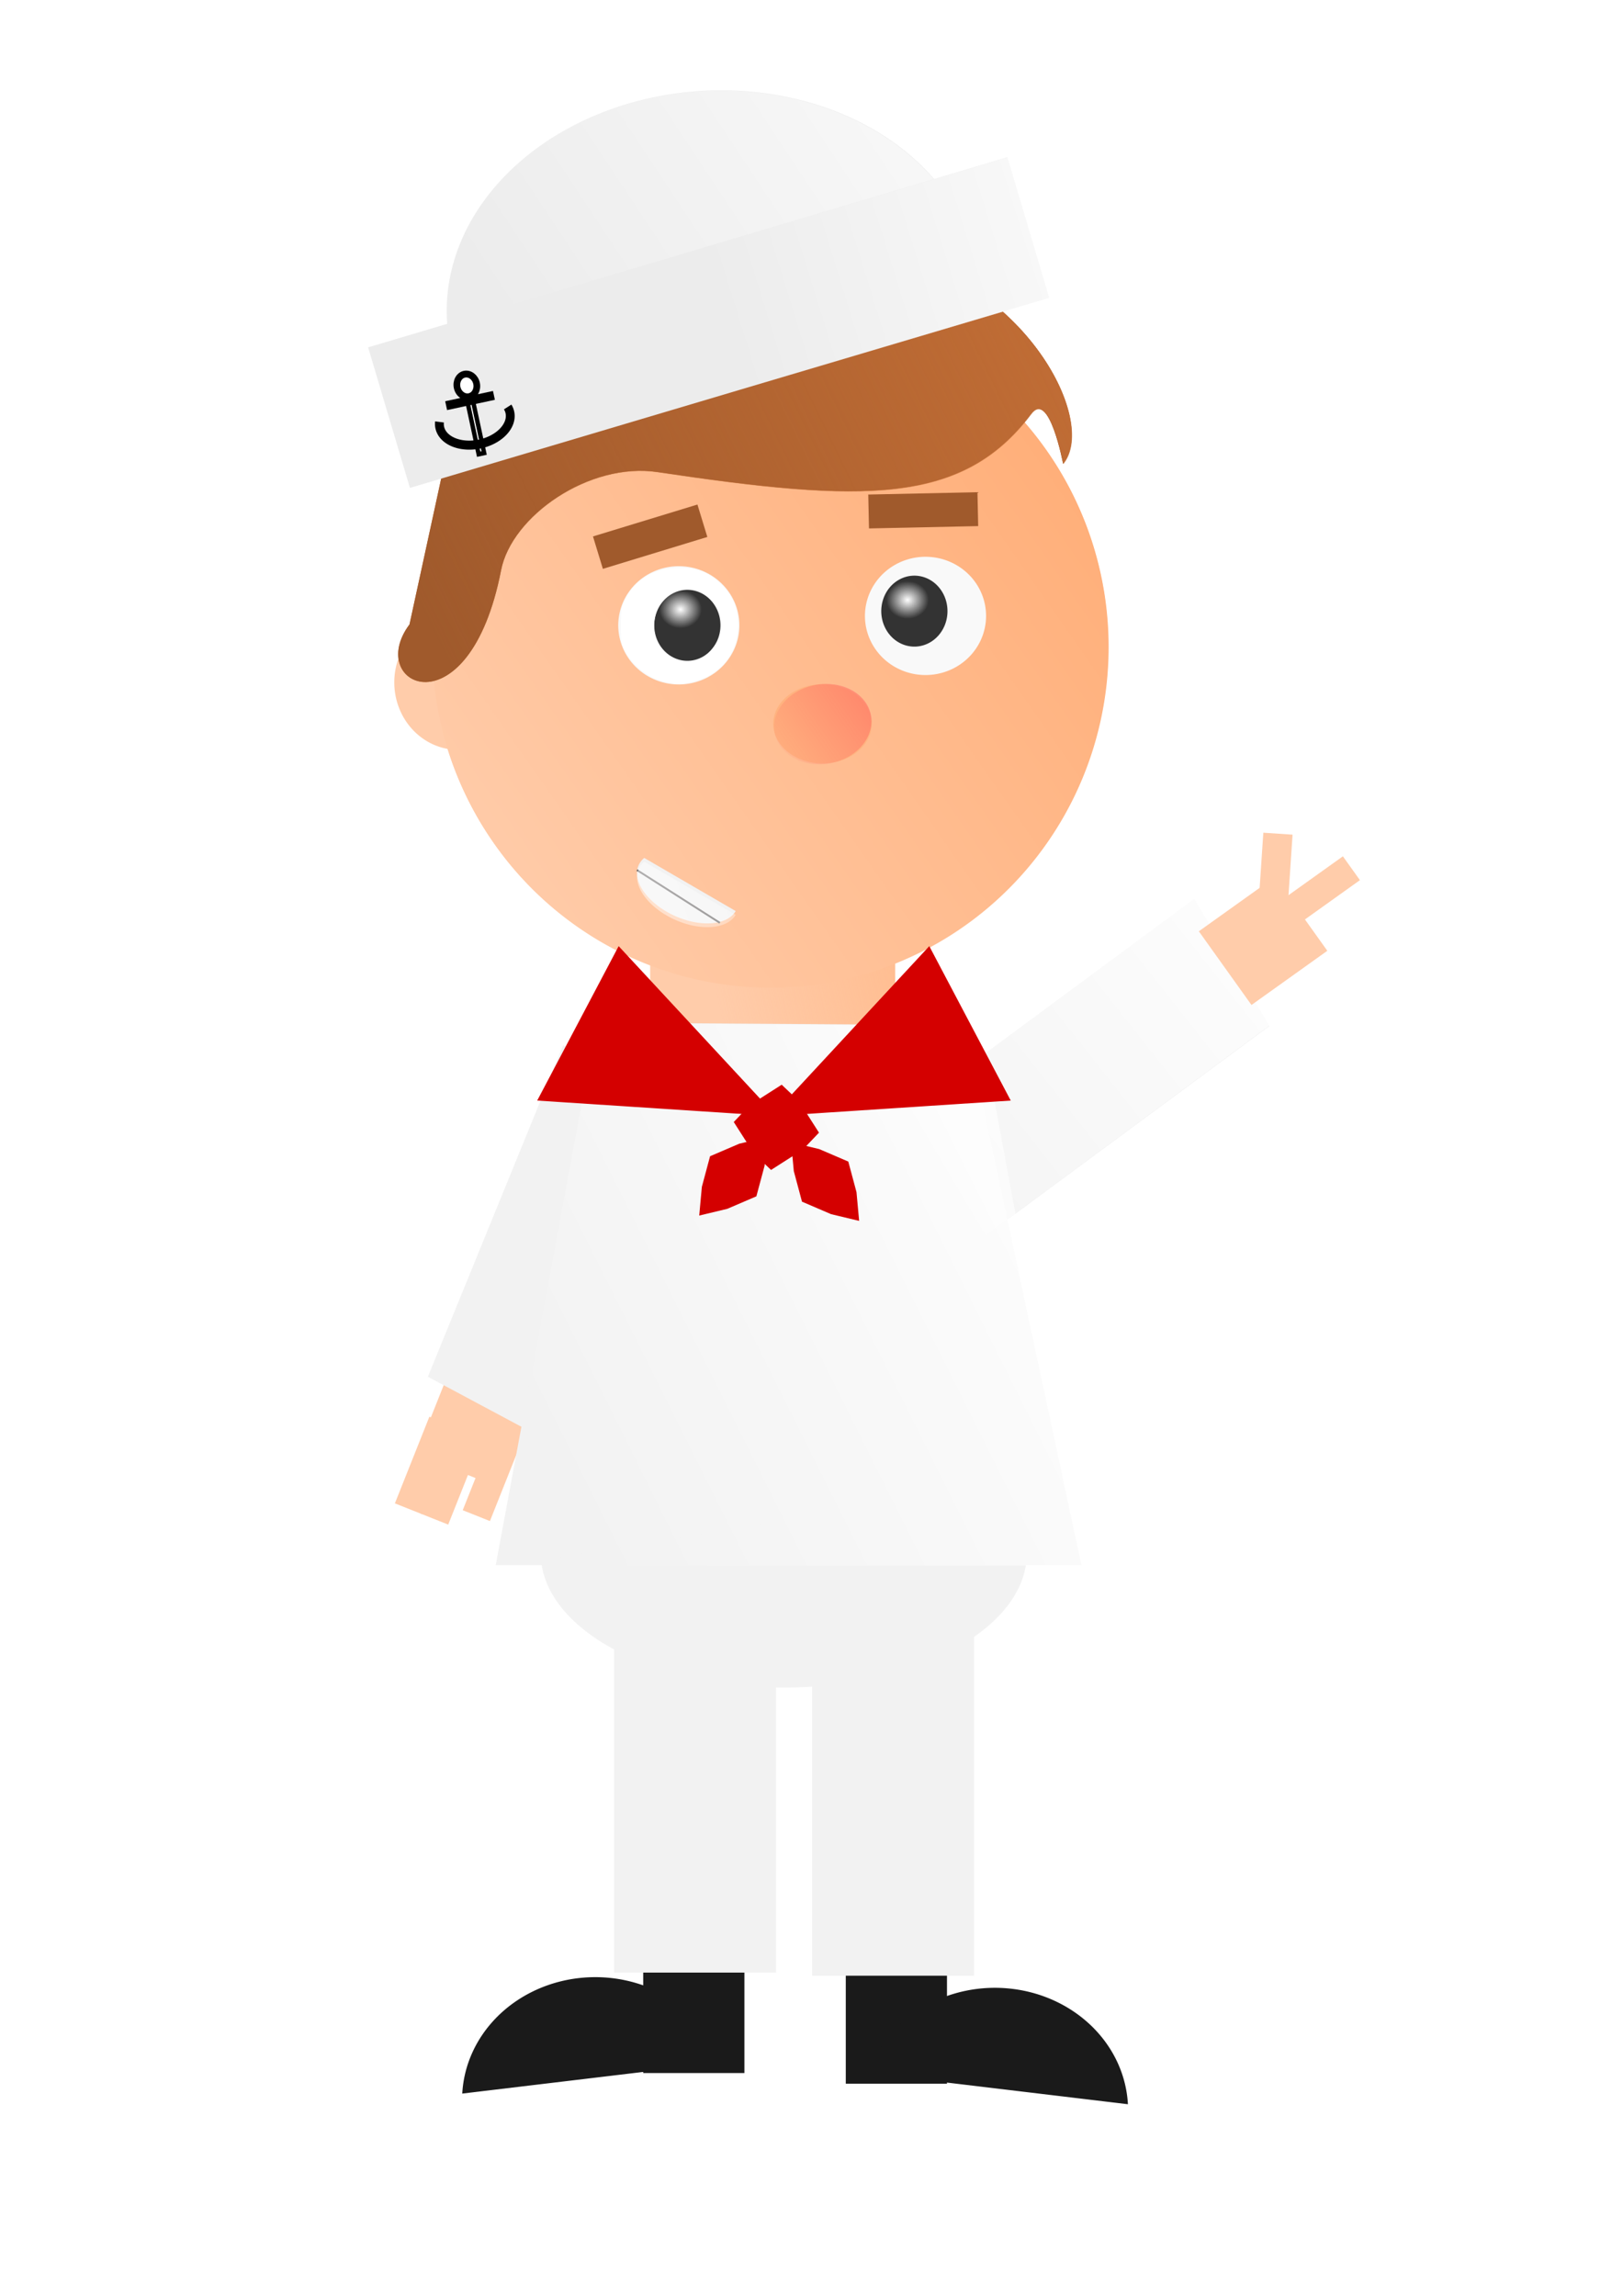 <svg xmlns="http://www.w3.org/2000/svg" xmlns:xlink="http://www.w3.org/1999/xlink" viewBox="0 0 744.094 1052.362"><defs><linearGradient id="k"><stop offset="0" stop-color="#fff"/><stop offset="1" stop-color="#fff" stop-opacity="0"/></linearGradient><linearGradient xlink:href="#k" id="x" x1="651.466" y1="-102.752" x2="669.573" y2="31.786" gradientUnits="userSpaceOnUse" gradientTransform="translate(-.17 -1.108)"/><linearGradient id="i"><stop offset="0" stop-color="#fff"/><stop offset="1" stop-color="#fff" stop-opacity="0"/></linearGradient><linearGradient id="h"><stop offset="0" stop-color="#ffb380"/><stop offset="1" stop-color="#ffb380" stop-opacity="0"/></linearGradient><linearGradient id="g"><stop offset="0" stop-color="#fff"/><stop offset="1" stop-color="#fff" stop-opacity="0"/></linearGradient><linearGradient xlink:href="#j" id="w" x1="383.739" y1="568.031" x2="251.723" y2="634.013" gradientUnits="userSpaceOnUse"/><linearGradient id="f"><stop offset="0" stop-color="#c87137"/><stop offset="1" stop-color="#c87137" stop-opacity="0"/></linearGradient><linearGradient id="e"><stop offset="0" stop-color="#f95"/><stop offset="1" stop-color="#fca"/></linearGradient><linearGradient id="d"><stop offset="0" stop-color="#fff"/><stop offset="1" stop-color="#fff" stop-opacity="0"/></linearGradient><linearGradient id="c"><stop offset="0" stop-color="#fff"/><stop offset="1" stop-color="#fff" stop-opacity="0"/></linearGradient><linearGradient id="b"><stop offset="0" stop-color="#f55"/><stop offset="1" stop-color="#f55" stop-opacity="0"/></linearGradient><linearGradient id="a"><stop offset="0" stop-color="#fff"/><stop offset="1" stop-color="#fff" stop-opacity="0"/></linearGradient><linearGradient id="j"><stop offset="0" stop-color="#fff"/><stop offset="1" stop-color="#fff" stop-opacity="0"/></linearGradient><linearGradient xlink:href="#i" id="v" x1="213.663" y1="533.333" x2="364.348" y2="622.068" gradientUnits="userSpaceOnUse" gradientTransform="matrix(-1 0 0 1 614.984 1.138)"/><linearGradient xlink:href="#b" id="p" x1="250.031" y1="485.963" x2="322.854" y2="468.581" gradientUnits="userSpaceOnUse" gradientTransform="matrix(.736 0 0 .679 -340.303 -879.1)"/><linearGradient xlink:href="#c" id="r" x1="250.71" y1="-403.246" x2="94.202" y2="-441.997" gradientUnits="userSpaceOnUse"/><linearGradient xlink:href="#d" id="s" x1="276.977" y1="461.1" x2="168.235" y2="462.29" gradientUnits="userSpaceOnUse"/><linearGradient xlink:href="#e" id="m" x1="471.248" y1="380.159" x2="251.491" y2="533.908" gradientUnits="userSpaceOnUse"/><linearGradient xlink:href="#f" id="q" x1="392.639" y1="379.016" x2="228.407" y2="459.056" gradientUnits="userSpaceOnUse"/><linearGradient xlink:href="#g" id="u" x1="494.938" y1="383.234" x2="584.777" y2="309.824" gradientUnits="userSpaceOnUse" gradientTransform="translate(-83.114 20.721)"/><linearGradient xlink:href="#h" id="l" x1="359.579" y1="534.302" x2="293.213" y2="548.379" gradientUnits="userSpaceOnUse"/><radialGradient xlink:href="#a" id="o" gradientUnits="userSpaceOnUse" gradientTransform="matrix(1 0 0 .889 165.665 15.914)" cx="167.18" cy="497.789" fx="167.18" fy="497.789" r="4.546"/><radialGradient xlink:href="#a" id="n" cx="167.18" cy="497.789" fx="167.18" fy="497.789" r="4.546" gradientTransform="matrix(1 0 0 .889 117.178 17.934)" gradientUnits="userSpaceOnUse"/><pattern id="t" patternTransform="scale(10)" height="1" width="17" patternUnits="userSpaceOnUse"><path d="M0-.5h1v2H0z"/></pattern></defs><path fill="#f2f2f2" d="M547.559 411.992l34.422 58.34-131.966 97.524-34.423-58.34z"/><g fill="#fca"><path d="M190.786 666.672l15.81-39.705 38.57 15.357-15.81 39.705z"/><path d="M212.14 692.258l15.809-39.705 12.478 4.968-15.809 39.705zM193.009 693.883l15.809-39.705 12.478 4.968-15.809 39.705z"/><path d="M181.043 689.118l15.809-39.705 12.478 4.969-15.809 39.705z"/></g><path fill="#f2f2f2" d="M258.17 479.155l59.74 31.93-62.004 151.927-59.74-31.93z"/><g fill="#1a1a1a"><path d="M294.888 898.965h46.399v51.282h-46.399z"/><path d="M211.935 959.662a61.05 56.167 0 0153.101-52.902 61.05 56.167 0 0166.044 38.646"/></g><g fill="#1a1a1a"><path d="M434.16 903.849h-46.398v51.282h46.398z"/><path d="M517.113 964.546a56.167 61.05 90 00-53.101-52.902 56.167 61.05 90 00-66.043 38.646"/></g><path fill="#fca" d="M298.076 434.272h112.24v50.033h-112.24z"/><path transform="matrix(2.147 0 0 2.147 -298.525 -709.268)" fill="url(#l)" d="M277.929 531.496h52.288v23.308h-52.288z"/><path d="M182.317 302.898a29.417 30.933 0 0137.256-19.41 29.417 30.933 0 0118.5 39.154 29.417 30.933 0 01-37.215 19.498 29.417 30.933 0 01-18.583-39.111" fill="#fca"/><path d="M206.199 246.407a155.04 156.124 0 01196.357-97.968 155.04 156.124 0 0197.506 197.621 155.04 156.124 0 01-196.14 98.409 155.04 156.124 0 01-97.943-197.402" fill="#fca"/><path transform="matrix(2.147 0 0 2.147 -298.525 -709.268)" d="M235.128 445.205a72.226 72.731 0 0191.474-45.638 72.226 72.731 0 0145.423 92.062 72.226 72.731 0 01-91.372 45.844 72.226 72.731 0 01-45.628-91.96" fill="url(#m)"/><path d="M398.012 273.645a27.767 27.105 0 0135.167-17.008 27.767 27.105 0 0117.463 34.309 27.767 27.105 0 01-35.128 17.085 27.767 27.105 0 01-17.541-34.272M284.908 277.962a27.767 27.105 0 0135.167-17.009 27.767 27.105 0 0117.463 34.31 27.767 27.105 0 01-35.128 17.084 27.767 27.105 0 01-17.541-34.27" fill="#f9f9f9"/><path d="M355.71 325.969a22.587 18.164 0 0128.607-11.398 22.587 18.164 0 0114.205 22.992 22.587 18.164 0 01-28.574 11.45 22.587 18.164 0 01-14.27-22.968" fill="#ffb380"/><path d="M300.749 281.434a15.179 16.263 0 0119.224-10.206 15.179 16.263 0 019.546 20.586 15.179 16.263 0 01-19.203 10.25 15.179 16.263 0 01-9.589-20.562M404.831 274.928a15.179 16.263 0 0119.224-10.205 15.179 16.263 0 019.546 20.586 15.179 16.263 0 01-19.202 10.25 15.179 16.263 0 01-9.589-20.562" fill="#333"/><path transform="matrix(2.147 0 0 2.147 -298.525 -709.268)" d="M280.052 459.119a4.546 4.04 0 015.757-2.535 4.546 4.04 0 012.858 5.114 4.546 4.04 0 01-5.75 2.547 4.546 4.04 0 01-2.872-5.109" fill="url(#n)"/><path transform="matrix(2.147 0 0 2.147 -298.525 -709.268)" d="M328.539 457.099a4.546 4.04 0 015.757-2.536 4.546 4.04 0 012.859 5.115 4.546 4.04 0 01-5.75 2.547 4.546 4.04 0 01-2.873-5.11" fill="url(#o)"/><path transform="matrix(-2.046 .65 -.783 -1.999 -298.525 -709.268)" d="M-126.314-561.468a10.412 8.57 0 0113.186-5.378 10.412 8.57 0 016.548 10.848 10.412 8.57 0 01-13.172 5.402 10.412 8.57 0 01-6.577-10.836" fill="url(#p)"/><path d="M211.848 175.3c14.272-18.823 32.247-21.63 63.407-36.852 38.274-18.698 71.447-32.124 123.333-24.335 69.362 10.412 105.334 78.243 88.795 98.442 0 0-6.325-33.951-14.637-22.908-31.592 41.976-77.112 40.756-171.309 26.72-31.345-4.672-66.881 20.207-71.707 44.983-14.718 75.568-62.929 52.904-41.989 24.876" fill="#c87137"/><path d="M211.848 175.3c14.272-18.823 32.247-21.63 63.407-36.852 38.274-18.698 71.447-32.124 123.333-24.335 69.362 10.412 105.334 78.243 88.795 98.442 0 0-6.325-33.951-14.637-22.908-31.592 41.976-77.112 40.756-171.309 26.72-31.345-4.672-66.881 20.207-71.707 44.983-14.718 75.568-62.929 52.904-41.989 24.876" fill="#a05a2c"/><path d="M237.76 412.08c6.648-8.77 15.022-10.077 29.538-17.168 17.83-8.71 33.284-14.965 57.455-11.337 32.313 4.851 49.07 36.45 41.366 45.86 0 0-2.947-15.816-6.819-10.671-14.717 19.554-35.923 18.986-79.805 12.447-14.602-2.176-31.157 9.414-33.405 20.956-6.857 35.203-29.316 24.645-19.56 11.588" fill="url(#q)" transform="matrix(2.147 0 0 2.147 -298.525 -709.268)"/><path d="M447.293 119.031a122.323 97.925-3.862 00-141.436-75.584 122.323 97.925-3.862 00-99.31 115.37l120.49-19.36z" fill="#ececec"/><path d="M195.898-462.081a56.465 46.26 0 01-50.164 50.669 56.465 46.26 0 01-62.122-40.817l56.11-5.181z" transform="matrix(2.08 -.531 -.732 -2.018 -298.525 -709.268)" fill="url(#r)"/><path fill="#ececec" d="M168.776 159.22l293.06-87.144 19.159 64.432-293.06 87.145z"/><path transform="scale(2.147) rotate(-16.56 -1204.74 312.59)" fill="url(#s)" d="M93.346 449.855h142.431v31.315H93.346z"/><path transform="matrix(1.964 .867 -.832 1.979 -298.525 -709.268)" d="M476.518 360.654a11.468 6.723 0 01-7.255 5.739 11.468 6.723 0 01-11.973-1.33 11.468 6.723 0 01-3.172-6.897" fill="#f2f2f2" stroke="url(#t)" stroke-width=".5"/><path d="M292.033 398.83l37.989 24.175" fill="#d1c8c8" fill-rule="evenodd" stroke="#666363" stroke-width=".859"/><path d="M476.83 361.39a11.468 6.723 0 01-7.256 5.739 11.468 6.723 0 01-11.972-1.33 11.468 6.723 0 01-3.172-6.897" transform="matrix(1.964 .867 -.832 1.979 -298.525 -709.268)" fill="url(#u)"/><path d="M302.624 311.922c-6.19-1.962-12.21-6.868-15.687-12.78-2.124-3.615-2.36-4.837-2.36-12.219 0-7.017.307-8.804 2.13-12.372 4.442-8.697 12.416-13.637 22.908-14.194 9.152-.485 15.191 1.693 21.112 7.613 5.749 5.749 8.117 12.057 7.601 20.249-.764 12.141-8.228 21.051-20.26 24.185-6.329 1.649-8.987 1.566-15.444-.482zm17.511-9.513c5.357-2.024 10.579-9.432 10.61-15.054.059-10.878-9.528-19.379-18.983-16.833-14.1 3.797-16.307 24.513-3.297 30.953 4.113 2.036 7.944 2.343 11.67.934z" fill="#fff"/><path fill="#a05a2c" d="M271.86 245.889l47.894-14.62 4.537 14.865-47.894 14.619zM398.07 226.691l50.063-1.074.334 15.538-50.065 1.074z"/><path transform="matrix(2.147 0 0 2.147 -298.525 -709.268)" d="M348.537 549.929l-78.832.536-24.757 115.301h125.088z" fill="url(#v)"/><path d="M273.43 468.764l169.219 1.151 53.143 247.505H227.278z" fill="#f2f2f2"/><path d="M455.83 681.374a111.41 61.445 0 01-9.93 69.407 111.41 61.445 0 01-121.057 19.738 111.41 61.445 0 01-76.761-55.272" fill="#f2f2f2"/><path fill="#f2f2f2" d="M281.549 741.892h74.25v162.317h-74.25zM372.328 743.322h74.251v162.316h-74.25z"/><path transform="matrix(2.147 0 0 2.147 -298.525 -709.268)" d="M266.447 548.791l78.832.537 24.757 115.3H244.948z" fill="url(#w)"/><path d="M355.944 511.654l-54.83-3.586-54.828-3.585 18.673-35.397 18.672-35.396 36.157 38.982z" fill="#d40000"/><path transform="matrix(1.091 1.849 -1.726 1.276 -298.525 -709.268)" fill="url(#x)" d="M657.678-75.533h31.556V.91h-31.556z"/><path d="M353.735 511.654l54.83-3.586 54.828-3.585-18.673-35.397-18.672-35.396-36.156 38.982z" fill="#d40000"/><path d="M375.476 519.19l-7.388 7.77-14.59 9.323-7.771-7.387-9.324-14.59 7.387-7.771 14.591-9.324 7.77 7.387z" fill="#d40000"/><path d="M346.772 548.383l-13.342 5.726-12.858 3.083 1.211-13.168L325.542 530l13.341-5.725 12.86-3.083-1.212 13.168zM367.686 550.825l13.342 5.726 12.86 3.083-1.213-13.168-3.758-14.023-13.342-5.726-12.859-3.083 1.212 13.168z" fill="#d40000"/><g transform="matrix(.987 -.212 .217 1.013 29.675 -437.13)" stroke="#000"><ellipse cx="51.212" cy="616.65" rx="4.507" ry="5.075" fill="#fff" stroke-width="3.036"/><path fill="#fff" stroke-width="2.795" d="M41.49 622.873h19.407v1.205H41.49z"/><path fill="#fff" stroke-width="2" d="M49.926 624.483h2.535v23.012h-2.535z"/><path d="M67.296 629.76a16.286 10.874 0 01-6.535 11.492 16.286 10.874 0 01-18.41.08 16.286 10.874 0 01-6.759-11.433" fill="none" stroke-width="4"/></g><path fill="#fca" d="M584.406 402.044l-34.774 24.844 24.133 33.78 34.774-24.844z"/><path fill="#fca" d="M579.197 381.697l-2.857 42.641 13.401.898 2.857-42.641z"/><path fill="#fca" d="M615.676 392.518l-34.774 24.843 7.808 10.929 34.774-24.844z"/></svg>